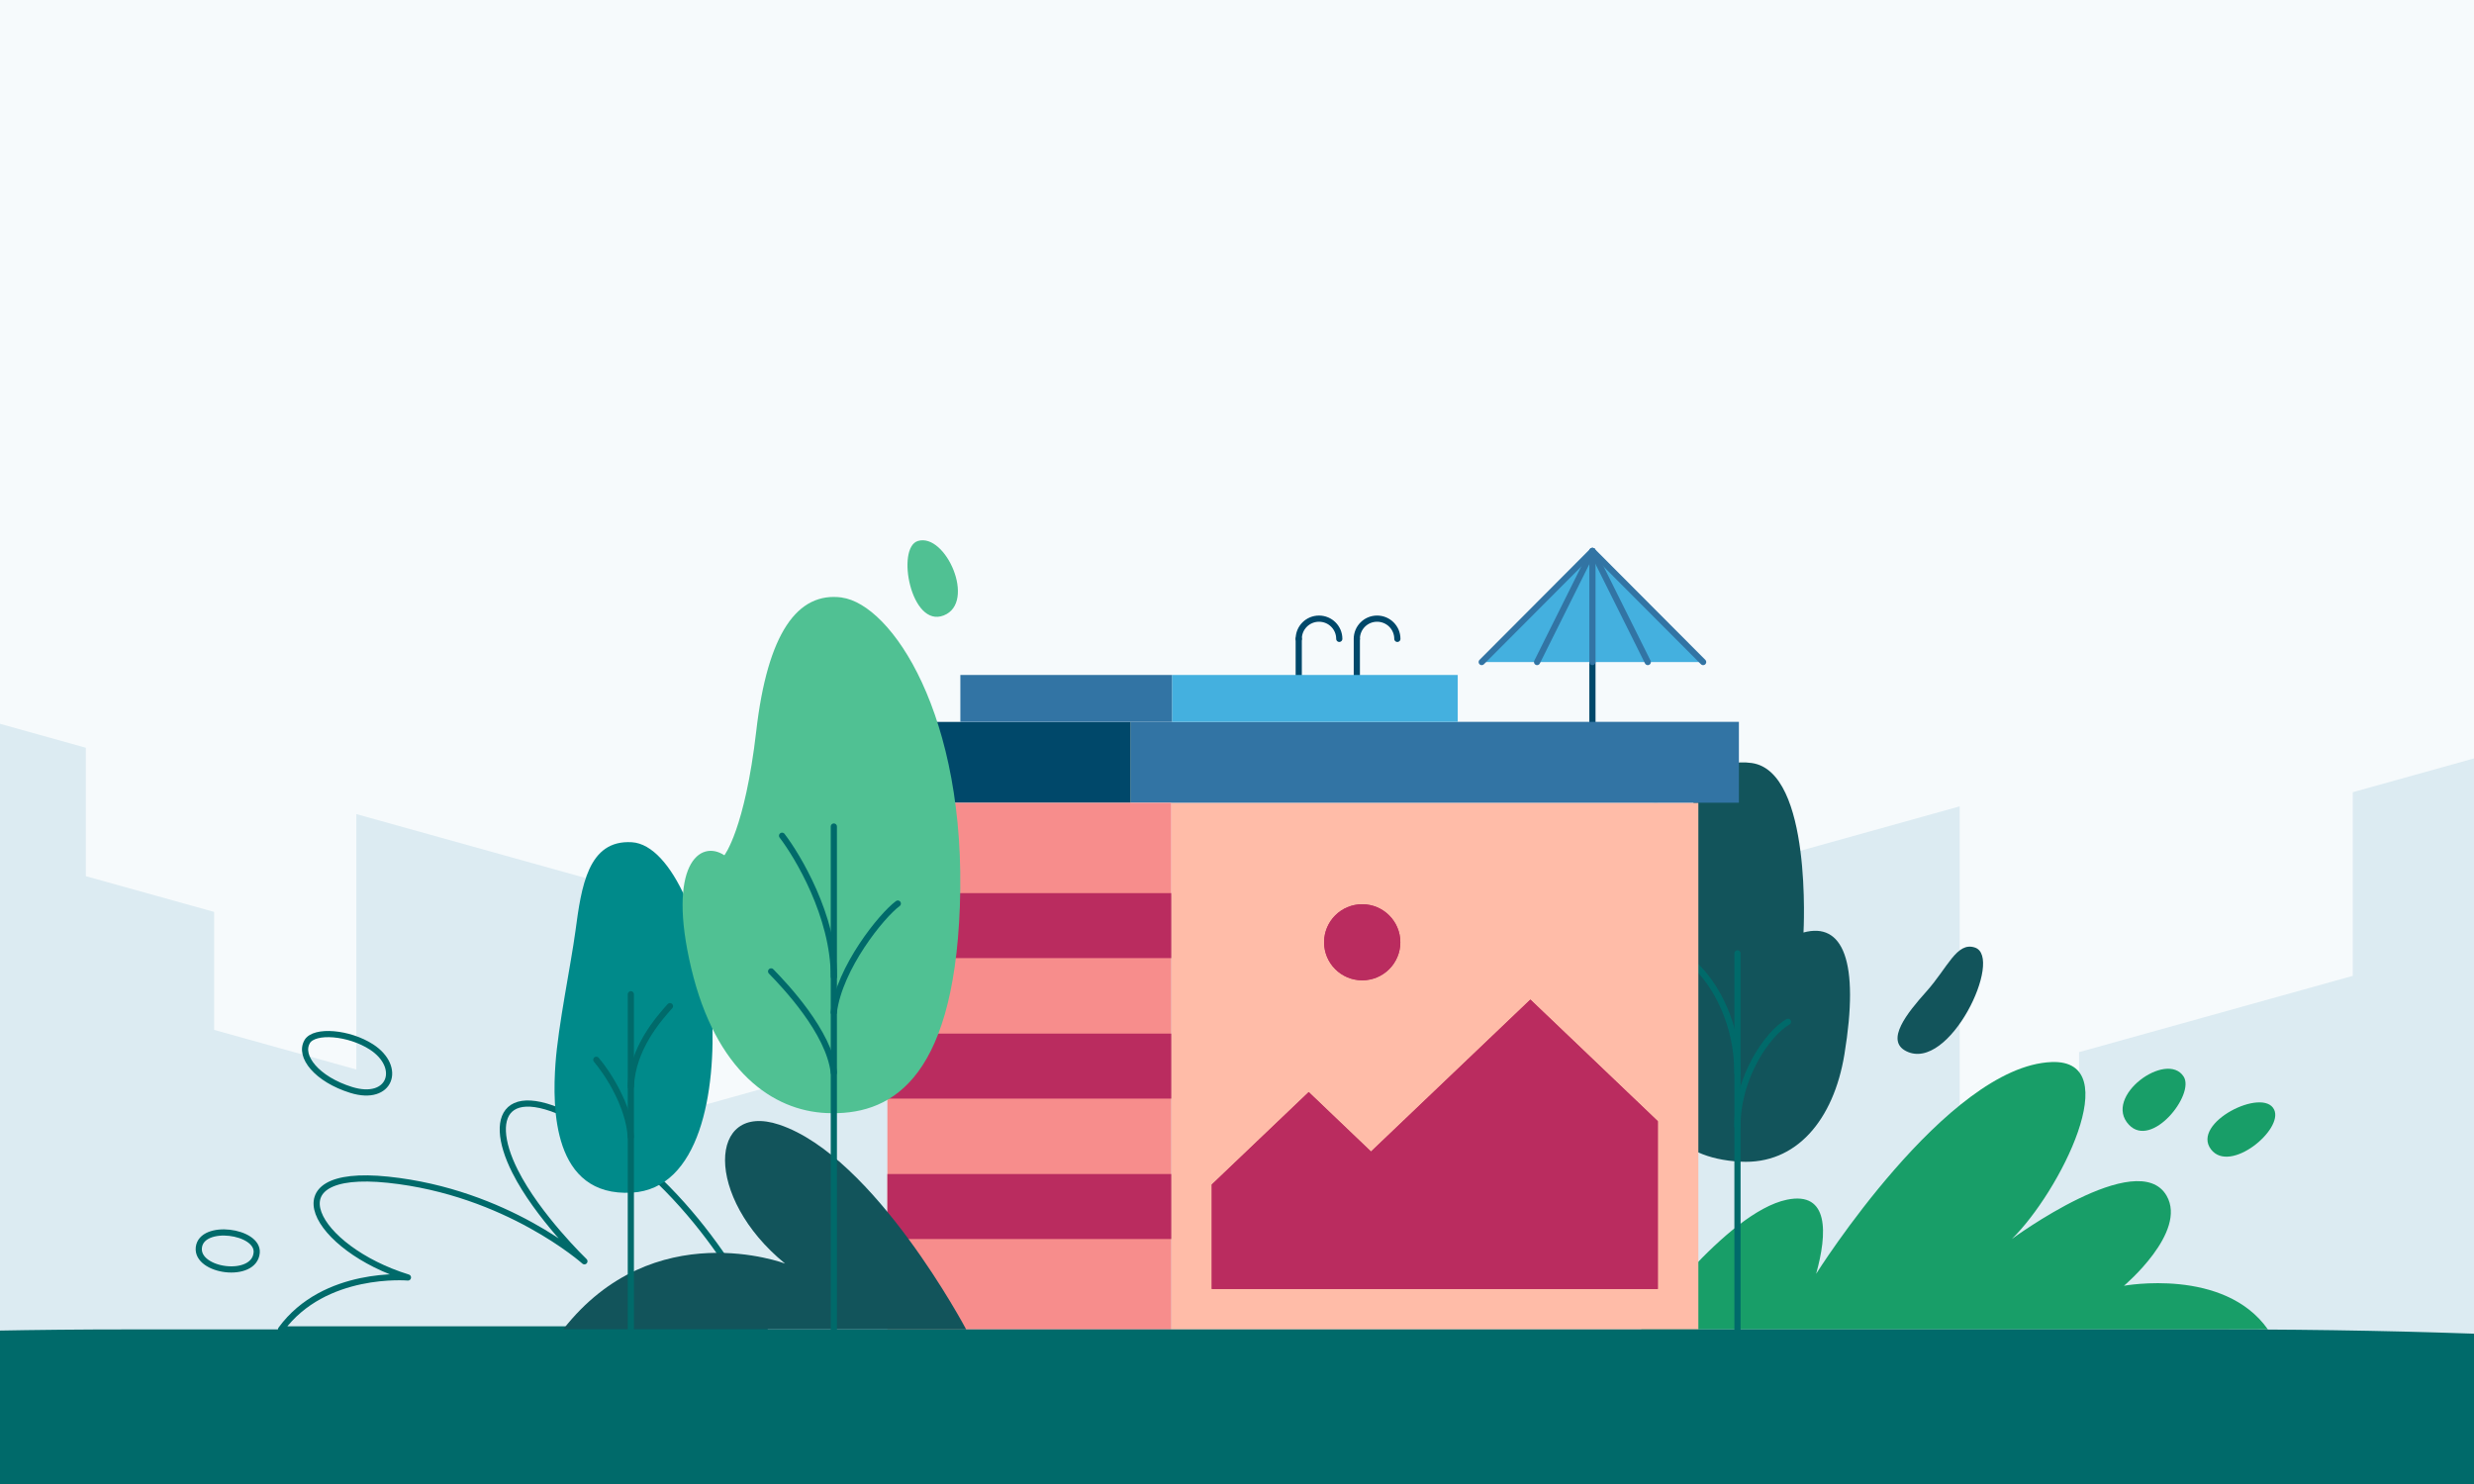 <svg width="400" height="240" viewBox="0 0 400 240" fill="none" xmlns="http://www.w3.org/2000/svg">
    <rect x="0" y="0" width="400" height="240" fill="#333333" stroke="none"/>
    <g clip-path="url(#clip0_960_7237)">
        <path d="M765.241 0H-365.241V240H765.241V0Z" fill="#F6FAFC" />
        <path
            d="M586.706 208.439V144.829L564.657 138.679V106.669L525.842 95.84V127.849L519.759 126.179V76.43L472.886 63.459L472.785 107.419L466.802 109.089V75.85L405.939 92.829V120.999L380.403 128.119V157.819L336.145 170.159V178.419L316.843 183.879V130.409L273.488 142.499V161.739L267.956 163.279V129.669L232.127 139.659V147.509L211.772 153.189V165.539L195.186 170.159V143.209L152.061 155.239V168.039L110.71 179.579V146.469L57.614 131.659V172.969L34.623 166.559V147.479L13.878 141.699V120.929L-11.568 113.829V78.519L-56.377 66.019V164.569L-63.292 162.639V115.769L-91.163 107.989V150.639L-134.478 162.729V208.489L-140 210.029V115.299L-175.799 125.289V183.689L-196.134 189.359V221.099L-212.71 225.719V239.999H612.252V215.559L586.716 208.439H586.706Z"
            fill="#DCEBF2" />
        <path
            d="M209.982 103.32C209.982 101.51 211.446 100.05 213.26 100.05C215.074 100.05 216.537 101.51 216.537 103.32"
            stroke="#00486A" stroke-linecap="round" stroke-linejoin="round" />
        <path d="M209.982 112.21V103.32" stroke="#00486A" stroke-linecap="round" stroke-linejoin="round" />
        <path
            d="M219.373 103.32C219.373 101.51 220.836 100.05 222.65 100.05C224.464 100.05 225.927 101.51 225.927 103.32"
            stroke="#00486A" stroke-linecap="round" stroke-linejoin="round" />
        <path d="M219.373 112.21V103.32" stroke="#00486A" stroke-linecap="round" stroke-linejoin="round" />
        <path d="M257.466 95.51V120.4" stroke="#00486A" stroke-linecap="round" stroke-linejoin="round" />
        <path d="M239.166 107.07L257.466 89.11L275.766 107.07H239.166Z" fill="#44B0DF" />
        <path
            d="M265.323 215C265.323 215 279.053 196.06 288.915 194.02C295.76 192.61 295.459 199.48 293.635 206.01C293.635 206.01 314.762 172.41 331.709 171.76C343.896 171.29 332.992 192.83 325.275 200.38C325.275 200.38 345.67 185.35 350.3 193.38C353.697 199.27 343.405 207.94 343.405 207.94C343.405 207.94 359.6 204.94 366.676 215H265.323Z"
            fill="#189E68" />
        <path d="M353.056 174.11C354.91 177 347.905 185.83 344.207 181.9C339.917 177.34 350.32 169.84 353.056 174.11Z"
            fill="#189E68" />
        <path
            d="M367.688 179.46C369.222 182.69 360.533 189.89 357.476 185.88C354.209 181.59 365.935 175.75 367.688 179.46Z"
            fill="#189E68" />
        <path
            d="M123.632 215C123.632 215 115.164 195.39 97.705 183.75C82.281 173.47 78.393 179.74 83.273 189.43C86.931 196.71 94.488 203.98 94.488 203.98C94.488 203.98 81.971 192.8 62.738 190.79C43.516 188.78 50.912 201.95 65.956 206.6C65.956 206.6 52.446 205.4 45.44 215H123.632V215Z"
            stroke="#006A6A" stroke-linecap="round" stroke-linejoin="round" />
        <path
            d="M49.66 168.46C50.833 166.49 56.455 166.98 60.063 169.32C65.084 172.59 63.14 178.24 56.786 176.27C51.204 174.54 48.277 170.8 49.67 168.46H49.66Z"
            stroke="#006A6A" stroke-linecap="round" stroke-linejoin="round" />
        <path
            d="M32.151 201.73C32.633 197.82 41.803 199.07 41.502 202.59C41.131 206.92 31.671 205.64 32.151 201.73Z"
            stroke="#006A6A" stroke-linecap="round" stroke-linejoin="round" />
        <path
            d="M281.409 187.87C290.429 188.37 296.472 181.1 298.206 170.53C300.692 155.42 297.956 149.07 291.592 150.81C291.592 150.81 293.055 124.8 283.233 123.4C272.43 121.86 271.758 137.46 270.165 149.57C268.611 161.35 259.491 186.67 281.419 187.88L281.409 187.87Z"
            fill="#12545B" />
        <path d="M280.918 154.18V215" stroke="#006A6A" stroke-linecap="round" stroke-linejoin="round" />
        <path d="M273.963 156C277.441 159.26 280.908 165.55 280.908 173.56" stroke="#006A6A" stroke-linecap="round"
            stroke-linejoin="round" />
        <path d="M289.076 165.25C285.819 167.12 280.908 174.11 280.908 182.15" stroke="#006A6A" stroke-linecap="round"
            stroke-linejoin="round" />
        <path
            d="M319.302 153.24C324.022 154.8 315.163 173.55 308.178 169.99C304.78 168.26 308.348 163.83 311.445 160.37C314.923 156.49 316.366 152.26 319.302 153.24Z"
            fill="#12545B" />
        <path d="M274.594 129.83H189.367V215H274.594V129.83Z" fill="#FFBCA8" />
        <path
            d="M220.245 158.54C223.649 158.54 226.408 155.787 226.408 152.39C226.408 148.993 223.649 146.24 220.245 146.24C216.841 146.24 214.081 148.993 214.081 152.39C214.081 155.787 216.841 158.54 220.245 158.54Z"
            fill="#BA2C5F" />
        <path d="M247.434 161.66L221.667 186.24L211.595 176.62L195.921 191.57V208.46H268.039V181.33L247.434 161.66Z"
            fill="#BA2C5F" />
        <path
            d="M220.245 158.54C223.649 158.54 226.408 155.787 226.408 152.39C226.408 148.993 223.649 146.24 220.245 146.24C216.841 146.24 214.081 148.993 214.081 152.39C214.081 155.787 216.841 158.54 220.245 158.54Z"
            fill="#BA2C5F" />
        <path d="M247.434 161.66L221.667 186.24L211.595 176.62L195.921 191.57V208.46H268.039V181.33L247.434 161.66Z"
            fill="#BA2C5F" />
        <path d="M281.148 116.74H182.812V129.82H281.148V116.74Z" fill="#3274A4" />
        <path d="M136.922 129.83H182.812V116.75H136.922V129.83Z" fill="#00486A" />
        <path d="M235.688 109.16H189.486V116.74H235.688V109.16Z" fill="#44B0DF" />
        <path d="M155.271 116.74H189.486V109.16H155.271V116.74Z" fill="#3274A4" />
        <path d="M143.476 215H189.367V129.83H143.476V215Z" fill="#F78D8C" />
        <path d="M189.366 144.44H143.476V154.95H189.366V144.44Z" fill="#BA2C5F" />
        <path d="M189.366 167.16H143.476V177.67H189.366V167.16Z" fill="#BA2C5F" />
        <path d="M189.366 189.87H143.476V200.38H189.366V189.87Z" fill="#BA2C5F" />
        <path
            d="M156.214 215C156.214 215 141.411 187.01 125.967 181.88C114.562 178.09 113.741 193.6 126.93 204.35C126.93 204.35 105.693 196.27 91.051 215H156.204H156.214Z"
            fill="#12545B" />
        <path
            d="M102.156 136.21C108.7 136.61 114.373 150.59 115.104 163.74C115.826 176.64 113.15 192.26 102.156 192.88C89.297 193.6 89.308 179.1 89.809 172.04C90.25 165.83 92.304 156.02 93.036 150.58C93.998 143.36 95.08 135.78 102.156 136.21Z"
            fill="#008A8A" />
        <path d="M101.995 160.8V215" stroke="#006A6A" stroke-linecap="round" stroke-linejoin="round" />
        <path d="M96.413 171.39C98.237 173.53 101.665 178.77 101.985 183.86" stroke="#006A6A" stroke-linecap="round"
            stroke-linejoin="round" />
        <path d="M108.319 162.72C106.495 164.75 102.256 169.55 101.995 175.72" stroke="#006A6A" stroke-linecap="round"
            stroke-linejoin="round" />
        <path
            d="M136.099 96.64C144.077 97.71 156.344 115.58 155.191 146.62C154.119 175.41 143.476 180.44 133.634 180.01C124.955 179.63 115.725 173.27 111.756 156.57C107.787 139.88 113.149 135.7 117.118 138.32C117.118 138.32 120.435 134.12 122.269 118.25C124.093 102.41 128.924 95.67 136.109 96.63L136.099 96.64Z"
            fill="#50C193" />
        <path d="M134.816 133.67V215" stroke="#006A6A" stroke-linecap="round" stroke-linejoin="round" />
        <path d="M126.448 135.16C128.914 138.37 134.817 148.11 134.817 157.96" stroke="#006A6A" stroke-linecap="round"
            stroke-linejoin="round" />
        <path d="M145.159 146.13C142.534 148.06 135.719 156.51 134.807 163.73" stroke="#006A6A" stroke-linecap="round"
            stroke-linejoin="round" />
        <path d="M124.675 157.1C126.87 159.35 134.065 166.92 134.807 173.47" stroke="#006A6A" stroke-linecap="round"
            stroke-linejoin="round" />
        <path
            d="M148.406 87.49C152.906 86.13 157.897 97.44 152.586 99.53C147.274 101.62 144.839 88.57 148.406 87.49Z"
            fill="#50C193" />
        <path d="M257.467 89.11V107.07" stroke="#3274A4" stroke-linecap="round" stroke-linejoin="round" />
        <path d="M248.517 107.07L257.466 89.11" stroke="#3274A4" stroke-linecap="round" stroke-linejoin="round" />
        <path d="M239.567 107.07L257.467 89.11" stroke="#3274A4" stroke-linecap="round" stroke-linejoin="round" />
        <path d="M266.416 107.07L257.467 89.11" stroke="#3274A4" stroke-linecap="round" stroke-linejoin="round" />
        <path d="M275.366 107.07L257.467 89.11" stroke="#3274A4" stroke-linecap="round" stroke-linejoin="round" />
        <path
            d="M703.285 240H-261.223C-130.455 233.07 -101.452 215 20.807 215H359.23C491.36 215 525.736 234.96 703.285 240Z"
            fill="#006A6A" />
    </g>
    <defs>
        <clipPath id="clip0_960_7237">
            <rect width="400" height="240" fill="white" />
        </clipPath>
    </defs>
</svg>
